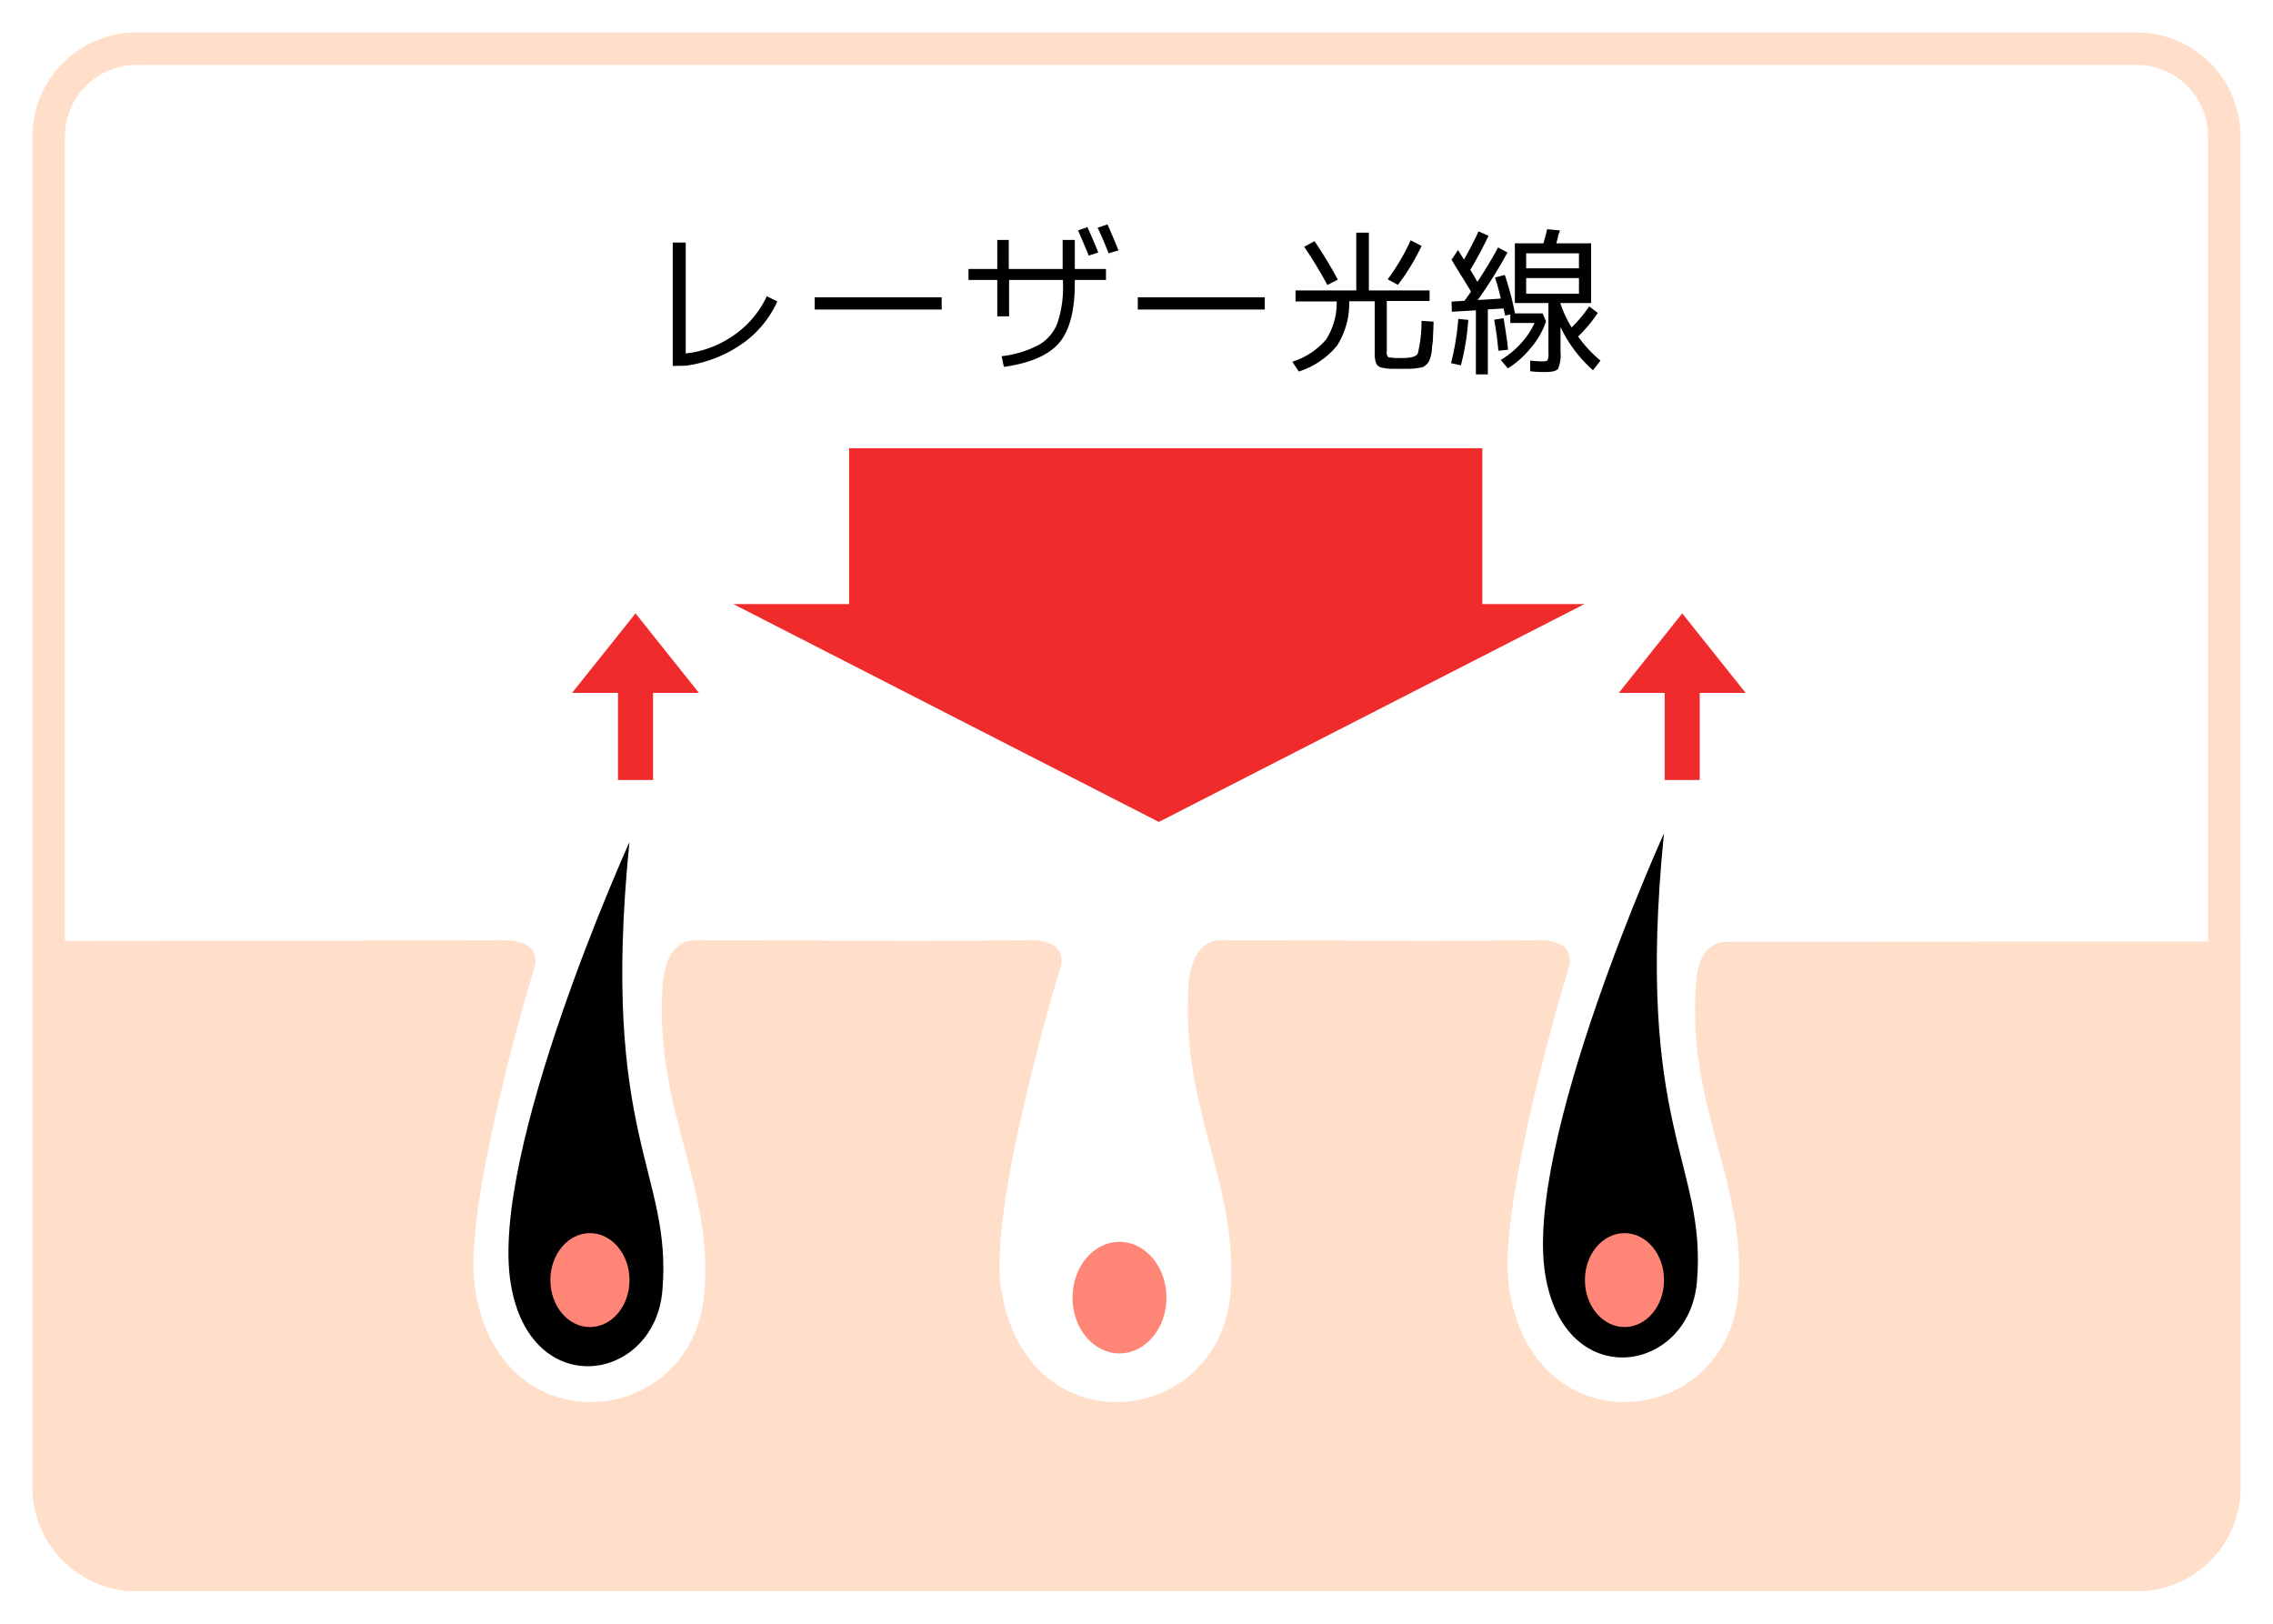 <svg id="レイヤー_1" data-name="レイヤー 1" xmlns="http://www.w3.org/2000/svg" xmlns:xlink="http://www.w3.org/1999/xlink" viewBox="0 0 350 250"><defs><style>.cls-1{fill:none;}.cls-2{clip-path:url(#clip-path);}.cls-3{fill:#ffdfca;}.cls-4{clip-path:url(#clip-path-2);}.cls-5{fill:#ef2b2b;}.cls-6{fill:#ff8676;}</style><clipPath id="clip-path"><rect class="cls-1" x="-371" y="5" width="340" height="240" rx="16"/></clipPath><clipPath id="clip-path-2"><rect class="cls-1" x="5" y="5" width="340" height="240" rx="16"/></clipPath></defs><title>fullmldlp-basic04</title><g class="cls-2"><path class="cls-3" d="M-192.39,132.16c-1.43,20.05,8.15,31.78,6.67,49.49-1.82,21.81-33.34,24.92-36.8-1.47-1.67-12.79,8.81-48.4,9.42-50.13.88-2.45.53-5.09-4.91-5-14.81.24-412.07,0-412.07,0V331H323.08V125.14l-509.63.18C-190.77,125.32-192.21,129.7-192.39,132.16Z"/></g><g class="cls-4"><path d="M103.59,56.34v-19h2V54.42A15.84,15.84,0,0,0,113,51.61a14.89,14.89,0,0,0,5.07-6l1.62.8a15.91,15.91,0,0,1-5.5,6.58,19.64,19.64,0,0,1-8.63,3.32Z"/><path d="M125.45,47.66V45.77H145v1.89Z"/><path d="M155.33,36.94v4.47h8.3V36.94h1.87v4.47h4.8V43.1h-4.8v.55c0,4.21-.81,7.26-2.41,9.14s-4.45,3.12-8.51,3.7l-.35-1.65A16.18,16.18,0,0,0,160,53.08a6.6,6.6,0,0,0,2.84-3.38,17.44,17.44,0,0,0,.84-6.05V43.1h-8.3v5.6h-1.82V43.1h-4.43V41.41h4.43V36.94ZM166,35.47l1.44-.5c.67,1.46,1.22,2.76,1.67,3.91l-1.47.47C167.25,38.37,166.7,37.08,166,35.47Zm3.06-.42,1.47-.5c.73,1.62,1.29,3,1.69,4L170.7,39C170.12,37.49,169.56,36.17,169,35.05Z"/><path d="M175.2,47.66V45.77h19.55v1.89Z"/><path d="M218.88,49.4l1.86.12c0,.85-.05,1.49-.07,1.93s0,.95-.1,1.53-.09,1-.12,1.24a5.75,5.75,0,0,1-.23.91,2.3,2.3,0,0,1-.3.7,3,3,0,0,1-.44.43,1.14,1.14,0,0,1-.58.31l-.79.13a6.15,6.15,0,0,1-1,.08h-1.23c-.81,0-1.44,0-1.9,0a8.92,8.92,0,0,1-1.21-.18,1.16,1.16,0,0,1-.72-.42,1.93,1.93,0,0,1-.28-.69,5.06,5.06,0,0,1-.09-1.1v-8h-3.93a12.06,12.06,0,0,1-1.86,6.81,12.47,12.47,0,0,1-5.9,4l-1-1.51a11.28,11.28,0,0,0,5.2-3.41,10.53,10.53,0,0,0,1.64-5.87h-6.34V44.72h9.35v-8.9h1.94v8.9h9.35v1.62h-6.59V54a2.28,2.28,0,0,0,0,.55,1.1,1.1,0,0,0,.12.31.49.49,0,0,0,.41.2q.33,0,.72.06c.27,0,.68,0,1.25,0q1.94,0,2.28-.72A20.07,20.07,0,0,0,218.88,49.4ZM202.41,37.13A67.88,67.88,0,0,1,206,43.05l-1.61.83A64.79,64.79,0,0,0,200.82,38Zm16.49.73a32.92,32.92,0,0,1-3.65,6L213.68,43a32.52,32.52,0,0,0,3.53-6Z"/><path d="M223.43,55.91a39.51,39.51,0,0,0,1.12-6.81l1.54.15a38.08,38.08,0,0,1-1.14,7Zm6.77-13.18,1.51-.4a46.61,46.61,0,0,1,1.57,5.92h4.25l.53,1.22a12.12,12.12,0,0,1-2.26,4,14.87,14.87,0,0,1-3.61,3.25l-1.1-1.3a13.36,13.36,0,0,0,3.12-2.57,11.54,11.54,0,0,0,2.08-3.12h-3.73v-1.3l-.8.15c-.11-.55-.2-.91-.24-1.09l-2.42.15v10h-1.84V47.78l-3.7.22-.05-1.56,2-.13,1-1.41c-.95-1.6-2-3.23-3-4.91l1-1.49.92,1.47c.88-1.56,1.62-3,2.24-4.35l1.54.69q-1.32,2.74-2.81,5.23c.33.53.7,1.15,1.09,1.86q1.88-2.85,3.19-5.3l1.44.78a70.75,70.75,0,0,1-4.58,7.31l1.78-.1c.79-.05,1.38-.09,1.78-.13C230.79,44.64,230.48,43.56,230.2,42.73Zm-.13,6.49,1.45-.22c.34,2,.58,3.59.69,4.85l-1.49.15C230.58,52.41,230.37,50.82,230.07,49.22Zm7.49,6.42c.41,0,.66-.06.74-.19a3,3,0,0,0,.13-1.23V46.66h-5.17v-9.2h4.4c.35-1.25.54-2,.57-2.17l1.94.18c0,.08,0,.23-.11.43s-.13.47-.21.79-.15.57-.2.77H245v9.2h-4.75v0A18.73,18.73,0,0,0,242,50.42a21.9,21.9,0,0,0,2.71-3.24l1.32,1A21.91,21.91,0,0,1,243,51.81a19.38,19.38,0,0,0,3.45,3.71L245.29,57a20.58,20.58,0,0,1-5-6.66V54.2a5.25,5.25,0,0,1-.38,2.58c-.25.34-.92.5-2,.5-.48,0-1.25,0-2.29-.12l0-1.64Q236.89,55.64,237.56,55.64ZM235,41.31h8.13V39H235Zm0,1.5v2.41h8.13V42.81Z"/><polygon class="cls-5" points="228.25 93.01 228.25 69.01 130.75 69.01 130.75 93.01 112.92 93.01 178.44 126.55 243.97 93.01 228.25 93.01"/><rect class="cls-5" x="95.16" y="101.19" width="5.4" height="18.9"/><polygon class="cls-5" points="88.09 106.68 97.86 94.44 107.62 106.68 88.09 106.68"/><rect class="cls-5" x="256.33" y="101.19" width="5.4" height="18.9"/><polygon class="cls-5" points="249.27 106.68 259.03 94.44 268.8 106.68 249.27 106.68"/><path d="M96.92,129.66s-21.65,47.76-18.27,68c3,18.27,22.16,15.21,23.35,1C103.53,180.35,92.36,175.28,96.92,129.66Z"/><path class="cls-6" d="M96.93,197.09c0,4-2.72,7.23-6.09,7.23s-6.09-3.23-6.09-7.23,2.73-7.23,6.09-7.23S96.93,193.1,96.93,197.09Z"/><path d="M256.22,128.31s-21.65,47.76-18.27,68c3,18.27,22.16,15.21,23.35,1C262.83,179,251.66,173.92,256.22,128.31Z"/><path class="cls-6" d="M256.23,197.09c0,4-2.72,7.23-6.08,7.23s-6.1-3.23-6.1-7.23,2.73-7.23,6.1-7.23S256.23,193.1,256.23,197.09Z"/><path class="cls-6" d="M179.61,199.79c0,4.75-3.24,8.59-7.23,8.59s-7.23-3.84-7.23-8.59,3.23-8.59,7.23-8.59S179.61,195.05,179.61,199.79Z"/><path class="cls-3" d="M266,145c-4.05,0-4.7,4.22-4.86,6.58-1.38,19.28,7.93,30.56,6.51,47.59-1.76,21-32,24-35.34-1.41-1.6-12.3,8.5-46.54,9.09-48.2.84-2.37.35-4.9-4.88-4.81-14.25.23-37.29,0-48.42,0-4.06,0-4.9,4.47-5.06,6.83-1.38,19.28,7.83,30.56,6.41,47.59-1.76,21-32.06,24-35.38-1.41-1.61-12.3,8.46-46.54,9.06-48.2.84-2.37.33-4.9-4.9-4.81-14.24.23-40,0-51.13,0-4,0-4.89,4.47-5.06,6.83-1.38,19.28,7.83,30.56,6.41,47.59-1.76,21-32.06,24-35.38-1.41-1.61-12.3,8.46-46.54,9.06-48.2.84-2.37.3-4.9-4.93-4.81-14.24.23-382.92.08-382.92.08V340.51h961.5V144.79Z"/></g><path class="cls-3" d="M329,10a11,11,0,0,1,11,11V229a11,11,0,0,1-11,11H21a11,11,0,0,1-11-11V21A11,11,0,0,1,21,10H329m0-5H21A16,16,0,0,0,5,21V229a16,16,0,0,0,16,16H329a16,16,0,0,0,16-16V21A16,16,0,0,0,329,5Z"/></svg>